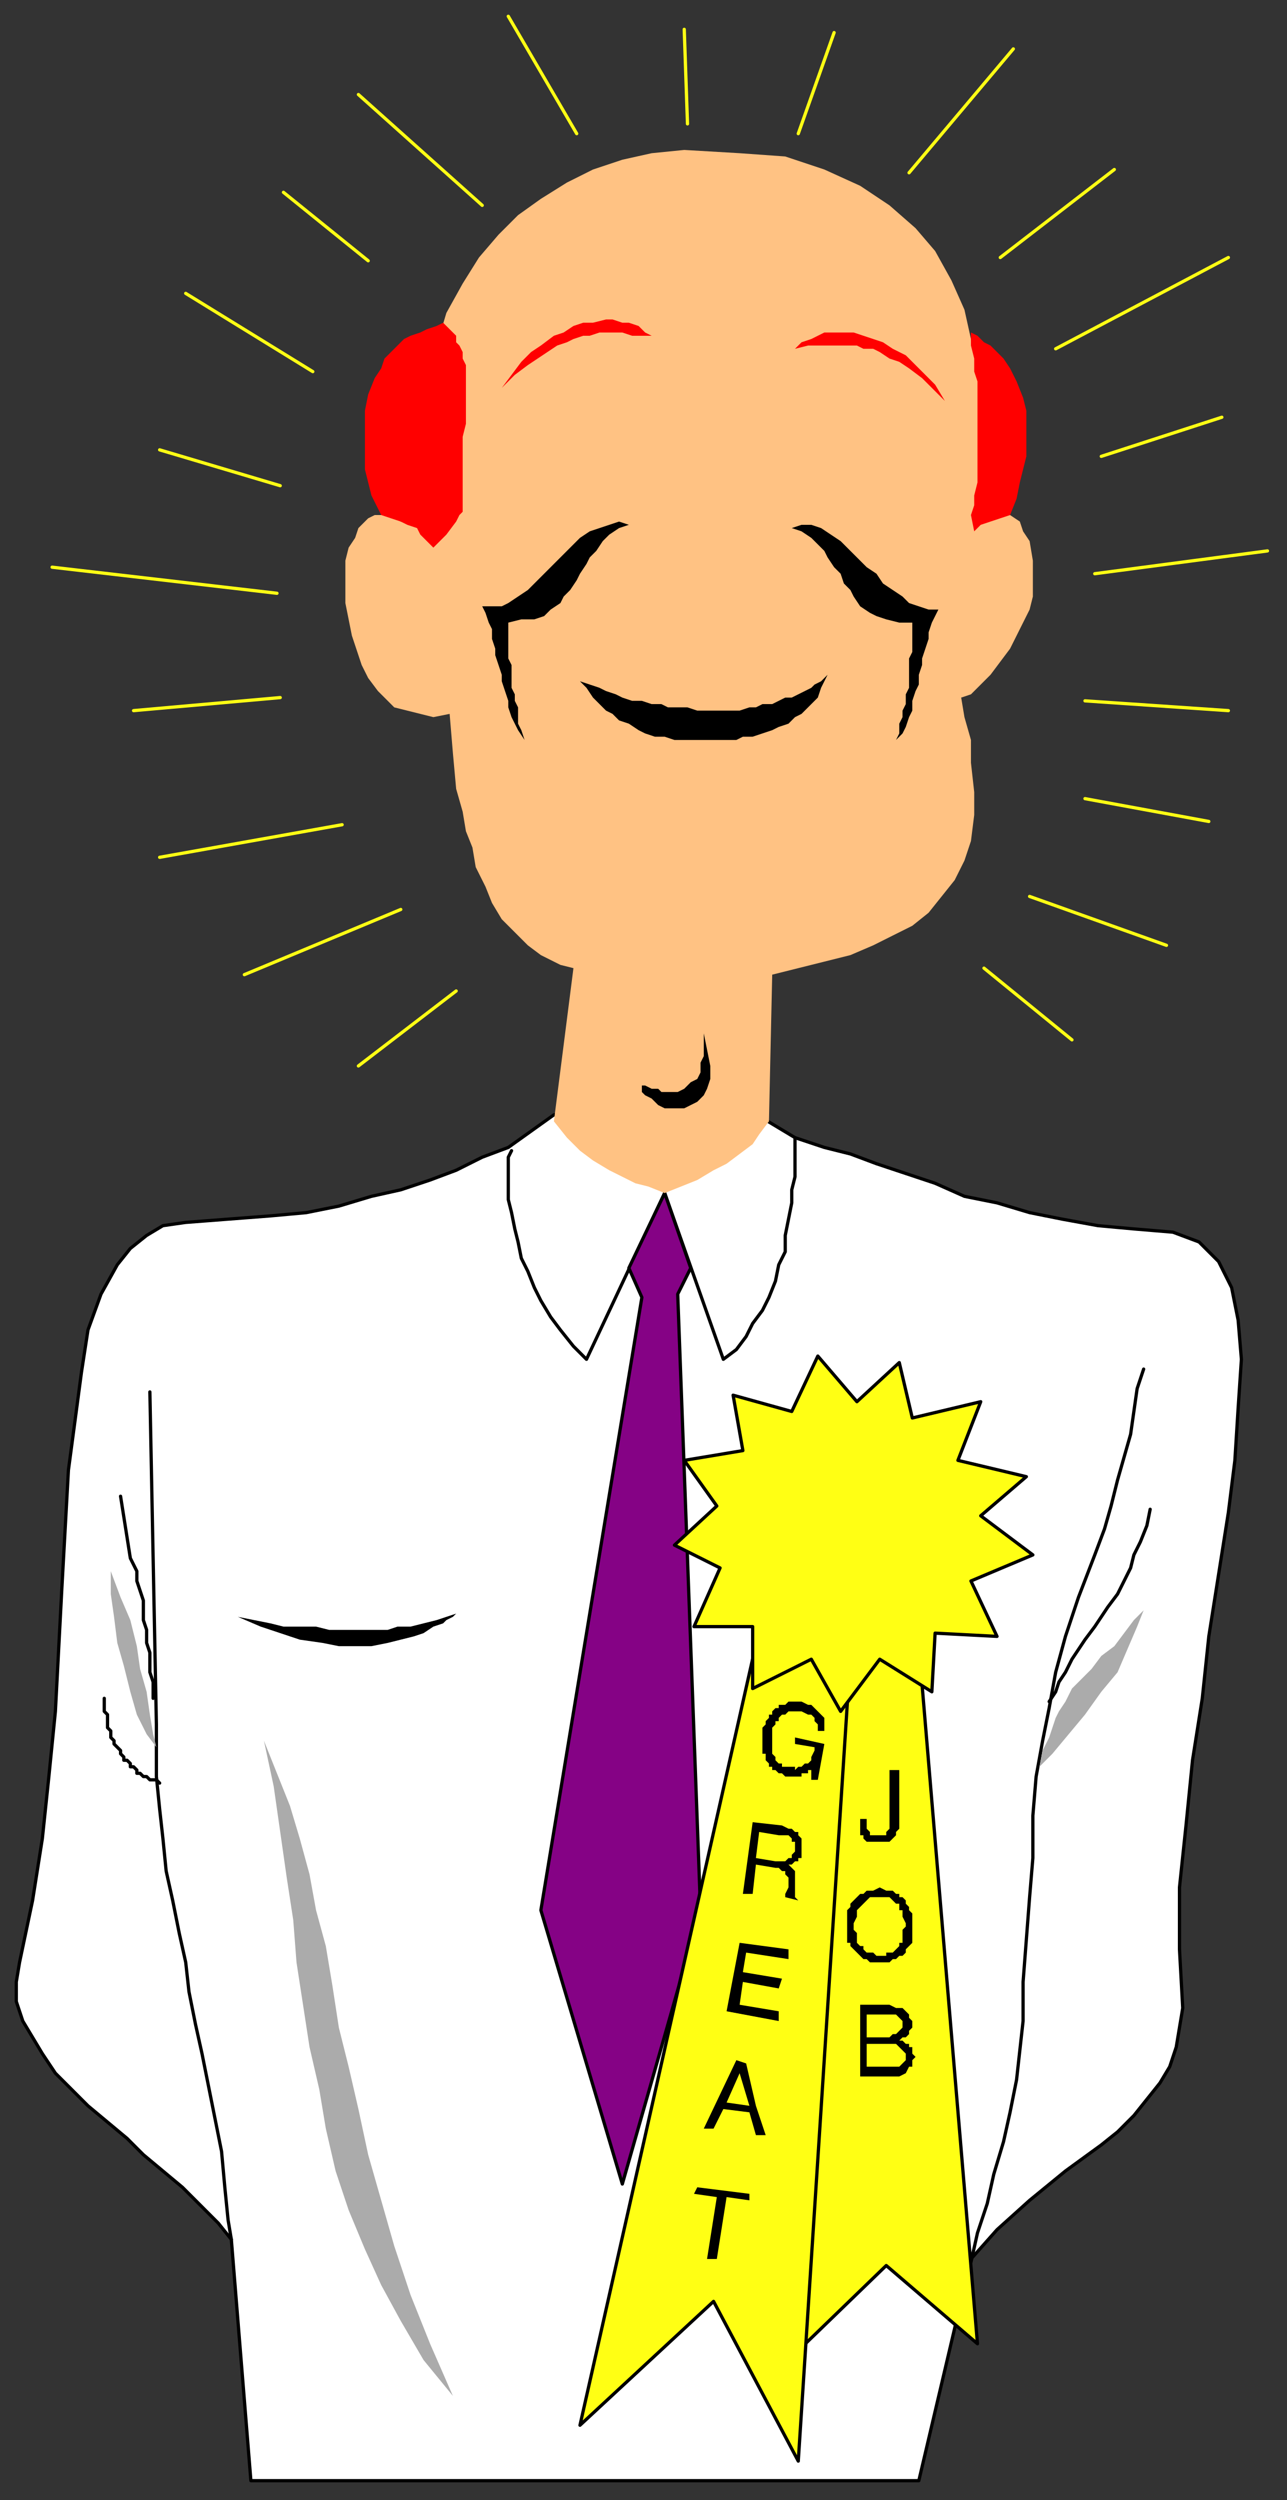 <?xml version="1.0" encoding="UTF-8" standalone="no"?>
<svg
   xmlns:dc="http://purl.org/dc/elements/1.1/"
   xmlns:cc="http://creativecommons.org/ns#"
   xmlns:rdf="http://www.w3.org/1999/02/22-rdf-syntax-ns#"
   xmlns:svg="http://www.w3.org/2000/svg"
   xmlns="http://www.w3.org/2000/svg"
   xmlns:sodipodi="http://sodipodi.sourceforge.net/DTD/sodipodi-0.dtd"
   xmlns:inkscape="http://www.inkscape.org/namespaces/inkscape"
   version="1.0"
   width="104.51mm"
   height="202.935mm"
   id="svg159"
   sodipodi:docname="CMENO032.WMF">
  <rect width="100%" height="100%" fill="#333333" stroke="none"/>
  <sodipodi:namedview
     pagecolor="#ffffff"
     bordercolor="#666666"
     borderopacity="1"
     objecttolerance="10"
     gridtolerance="10"
     guidetolerance="10"
     inkscape:pageopacity="0"
     inkscape:pageshadow="2"
     inkscape:window-width="640"
     inkscape:window-height="480"
     id="namedview161" />
  <defs
     id="defs3">
    <pattern
       id="WMFhbasepattern"
       patternUnits="userSpaceOnUse"
       width="6"
       height="6"
       x="0"
       y="0" />
  </defs>
  <path
     style="fill:#ffffff;fill-rule:evenodd;fill-opacity:1;stroke:#000000;stroke-width:1px;stroke-linecap:round;stroke-linejoin:round;stroke-miterlimit:4;stroke-dasharray:none;stroke-opacity:1;"
     d="  M 71,687   L 77,761   L 282,761   L 298,693   L 306,684   L 316,675   L 327,666   L 338,658   L 343,654   L 348,649   L 352,644   L 356,639   L 359,634   L 361,628   L 362,622   L 363,616   L 362,598   L 362,579   L 364,560   L 366,540   L 369,521   L 371,502   L 374,483   L 377,464   L 379,448   L 380,432   L 381,417   L 380,405   L 378,395   L 374,387   L 368,381   L 360,378   L 348,377   L 337,376   L 326,374   L 316,372   L 306,369   L 296,367   L 287,363   L 278,360   L 269,357   L 261,354   L 253,352   L 244,349   L 234,343   L 170,342   L 163,347   L 156,352   L 148,355   L 140,359   L 132,362   L 123,365   L 114,367   L 104,370   L 94,372   L 83,373   L 57,375   L 50,376   L 45,379   L 40,383   L 36,388   L 31,397   L 27,408   L 25,421   L 23,436   L 21,451   L 20,469   L 19,487   L 18,506   L 17,525   L 15,545   L 13,564   L 10,583   L 6,602   L 5,608   L 5,614   L 7,620   L 10,625   L 13,630   L 17,636   L 22,641   L 27,646   L 33,651   L 39,656   L 44,661   L 50,666   L 56,671   L 61,676   L 67,682   L 71,687  z "
     id="path5" />
  <path
     style="fill:none;stroke:#000000;stroke-width:1px;stroke-linecap:round;stroke-linejoin:round;stroke-miterlimit:4;stroke-dasharray:none;stroke-opacity:1;"
     d="  M 244,349   L 244,353   L 244,357   L 244,361   L 243,365   L 243,369   L 242,374   L 241,379   L 241,384   L 239,388   L 238,393   L 236,398   L 234,402   L 231,406   L 229,410   L 226,414   L 222,417   L 204,366   L 180,417   L 176,413   L 172,408   L 169,404   L 166,399   L 164,395   L 162,390   L 160,386   L 159,381   L 158,377   L 157,372   L 156,368   L 156,365   L 156,361   L 156,358   L 156,355   L 157,353  "
     id="path7" />
  <path
     style="fill:#850285;fill-rule:evenodd;fill-opacity:1;stroke:#000000;stroke-width:1px;stroke-linecap:round;stroke-linejoin:round;stroke-miterlimit:4;stroke-dasharray:none;stroke-opacity:1;"
     d="  M 191,670   L 166,586   L 197,398   L 193,389   L 204,366   L 212,389   L 208,397   L 215,586   L 191,670  z "
     id="path9" />
  <path
     style="fill:none;stroke:#000000;stroke-width:1px;stroke-linecap:round;stroke-linejoin:round;stroke-miterlimit:4;stroke-dasharray:none;stroke-opacity:1;"
     d="  M 71,687   L 71,687   L 70,681   L 69,671   L 68,660   L 66,650   L 64,640   L 62,630   L 60,621   L 58,611   L 57,602   L 55,593   L 53,583   L 51,574   L 50,564   L 49,555   L 48,545   L 48,529   L 46,427  "
     id="path11" />
  <path
     style="fill:#ababab;fill-rule:evenodd;fill-opacity:1;stroke:none;"
     d="  M 81,534   L 84,548   L 86,562   L 88,576   L 90,589   L 91,602   L 93,615   L 95,628   L 98,641   L 100,653   L 103,666   L 107,678   L 112,690   L 117,701   L 123,712   L 130,724   L 139,735   L 132,719   L 126,704   L 121,689   L 117,675   L 113,661   L 110,647   L 107,634   L 104,622   L 102,609   L 100,597   L 97,586   L 95,575   L 92,564   L 89,554   L 85,544   L 81,534  z "
     id="path13" />
  <path
     style="fill:#ababab;fill-rule:evenodd;fill-opacity:1;stroke:none;"
     d="  M 48,536   L 45,532   L 42,526   L 40,519   L 38,511   L 36,504   L 35,496   L 34,489   L 34,482   L 37,490   L 40,497   L 42,505   L 43,512   L 45,519   L 46,526   L 47,532   L 48,536  z "
     id="path15" />
  <path
     style="fill:none;stroke:#000000;stroke-width:1px;stroke-linecap:round;stroke-linejoin:round;stroke-miterlimit:4;stroke-dasharray:none;stroke-opacity:1;"
     d="  M 49,547   L 49,547   L 48,546   L 47,546   L 46,546   L 45,545   L 44,545   L 43,544   L 42,544   L 42,543   L 41,542   L 40,542   L 40,541   L 39,540   L 38,540   L 38,539   L 37,538   L 37,537   L 36,536   L 36,536   L 35,535   L 35,534   L 34,533   L 34,532   L 34,531   L 33,530   L 33,529   L 33,528   L 33,527   L 33,526   L 32,525   L 32,524   L 32,521  "
     id="path17" />
  <path
     style="fill:none;stroke:#000000;stroke-width:1px;stroke-linecap:round;stroke-linejoin:round;stroke-miterlimit:4;stroke-dasharray:none;stroke-opacity:1;"
     d="  M 47,521   L 47,521   L 47,520   L 47,518   L 47,516   L 46,513   L 46,510   L 46,507   L 45,504   L 45,500   L 44,497   L 44,494   L 44,491   L 43,488   L 42,485   L 42,482   L 41,480   L 40,478   L 37,459  "
     id="path19" />
  <path
     style="fill:none;stroke:#000000;stroke-width:1px;stroke-linecap:round;stroke-linejoin:round;stroke-miterlimit:4;stroke-dasharray:none;stroke-opacity:1;"
     d="  M 298,694   L 300,685   L 303,676   L 305,667   L 308,657   L 310,648   L 312,638   L 313,629   L 314,620   L 314,608   L 315,595   L 316,582   L 317,570   L 317,557   L 318,545   L 320,534   L 322,524   L 324,513   L 327,502   L 331,490   L 336,477   L 339,469   L 341,462   L 343,454   L 345,447   L 347,440   L 348,433   L 349,426   L 351,420  "
     id="path21" />
  <path
     style="fill:none;stroke:#000000;stroke-width:1px;stroke-linecap:round;stroke-linejoin:round;stroke-miterlimit:4;stroke-dasharray:none;stroke-opacity:1;"
     d="  M 322,522   L 324,519   L 325,516   L 327,513   L 329,509   L 331,506   L 333,503   L 336,499   L 338,496   L 340,493   L 343,489   L 345,485   L 347,481   L 348,477   L 350,473   L 352,468   L 353,463  "
     id="path23" />
  <path
     style="fill:#ababab;fill-rule:evenodd;fill-opacity:1;stroke:none;"
     d="  M 327,522   L 329,518   L 332,515   L 335,512   L 338,508   L 342,505   L 345,501   L 348,497   L 351,494   L 349,499   L 346,506   L 343,513   L 338,519   L 333,526   L 328,532   L 323,538   L 319,542   L 320,537   L 322,533   L 323,530   L 324,527   L 325,525   L 327,522  z "
     id="path25" />
  <path
     style="fill:#ffff14;fill-rule:evenodd;fill-opacity:1;stroke:#000000;stroke-width:1px;stroke-linecap:round;stroke-linejoin:round;stroke-miterlimit:4;stroke-dasharray:none;stroke-opacity:1;"
     d="  M 253,506   L 282,505   L 300,719   L 272,695   L 242,724   L 253,506  z "
     id="path27" />
  <path
     style="fill:#ffff14;fill-rule:evenodd;fill-opacity:1;stroke:#000000;stroke-width:1px;stroke-linecap:round;stroke-linejoin:round;stroke-miterlimit:4;stroke-dasharray:none;stroke-opacity:1;"
     d="  M 233,500   L 178,744   L 219,706   L 245,755   L 261,508   L 233,500  z "
     id="path29" />
  <path
     style="fill:#ffff14;fill-rule:evenodd;fill-opacity:1;stroke:#000000;stroke-width:1px;stroke-linecap:round;stroke-linejoin:round;stroke-miterlimit:4;stroke-dasharray:none;stroke-opacity:1;"
     d="  M 225,428   L 228,445   L 210,448   L 220,462   L 207,474   L 221,481   L 213,499   L 231,499   L 231,518   L 249,509   L 258,525   L 270,509   L 286,519   L 287,501   L 306,502   L 298,485   L 317,477   L 301,465   L 315,453   L 294,448   L 301,430   L 280,435   L 276,418   L 263,430   L 251,416   L 243,433   L 225,428  z "
     id="path31" />
  <path
     style="fill:#000000;fill-rule:evenodd;fill-opacity:1;stroke:none;"
     d="  M 73,496   L 78,497   L 83,498   L 87,499   L 92,499   L 97,499   L 101,500   L 106,500   L 110,500   L 114,500   L 119,500   L 122,499   L 126,499   L 130,498   L 134,497   L 137,496   L 140,495   L 139,496   L 137,497   L 136,498   L 133,499   L 130,501   L 127,502   L 123,503   L 119,504   L 114,505   L 109,505   L 104,505   L 99,504   L 92,503   L 86,501   L 80,499   L 73,496  z "
     id="path33" />
  <path
     style="fill:none;stroke:none;"
     d="  M 140,494   L 140,555   L 110,573   L 81,552   L 73,497  "
     id="path35" />
  <path
     style="fill:#ffc283;fill-rule:evenodd;fill-opacity:1;stroke:none;"
     d="  M 170,344   L 174,349   L 178,353   L 182,356   L 187,359   L 191,361   L 195,363   L 199,364   L 204,366   L 209,364   L 214,362   L 219,359   L 223,357   L 227,354   L 231,351   L 233,348   L 236,344   L 237,299   L 245,297   L 253,295   L 261,293   L 268,290   L 274,287   L 280,284   L 285,280   L 289,275   L 293,270   L 296,264   L 298,258   L 299,250   L 299,243   L 298,234   L 298,227   L 296,220   L 295,214   L 298,213   L 301,210   L 304,207   L 307,203   L 310,199   L 312,195   L 314,191   L 316,187   L 317,183   L 317,178   L 317,172   L 316,166   L 314,163   L 313,160   L 310,158   L 306,157   L 301,159   L 301,151   L 302,142   L 302,133   L 302,123   L 300,114   L 298,104   L 296,95   L 292,86   L 287,77   L 281,70   L 273,63   L 264,57   L 253,52   L 241,48   L 227,47   L 210,46   L 200,47   L 191,49   L 182,52   L 174,56   L 166,61   L 159,66   L 153,72   L 147,79   L 142,87   L 137,96   L 134,106   L 131,116   L 129,126   L 128,137   L 129,162   L 126,161   L 123,160   L 120,158   L 118,158   L 115,158   L 113,159   L 111,161   L 110,162   L 109,165   L 107,168   L 106,172   L 106,178   L 106,185   L 108,195   L 111,204   L 113,208   L 116,212   L 119,215   L 121,217   L 125,218   L 129,219   L 133,220   L 138,219   L 139,231   L 140,242   L 142,249   L 143,255   L 145,260   L 146,266   L 149,272   L 151,277   L 154,282   L 158,286   L 162,290   L 166,293   L 172,296   L 176,297   L 170,344  z "
     id="path37" />
  <path
     style="fill:#000000;fill-rule:evenodd;fill-opacity:1;stroke:none;"
     d="  M 216,317   L 216,321   L 216,324   L 215,326   L 215,329   L 214,331   L 212,332   L 211,333   L 210,334   L 208,335   L 207,335   L 205,335   L 203,335   L 202,334   L 200,334   L 198,333   L 197,333   L 197,335   L 198,336   L 200,337   L 202,339   L 204,340   L 206,340   L 208,340   L 210,340   L 212,339   L 214,338   L 216,336   L 217,334   L 218,331   L 218,327   L 217,322   L 216,317  z "
     id="path39" />
  <path
     style="fill:none;stroke:none;"
     d="  M 177,297   L 180,298   L 183,299   L 187,299   L 190,300   L 194,300   L 198,300   L 202,301   L 206,301   L 210,301   L 214,301   L 218,300   L 222,300   L 225,300   L 229,300   L 233,299   L 237,299  "
     id="path41" />
  <path
     style="fill:none;stroke:none;"
     d="  M 295,214   L 291,198  "
     id="path43" />
  <path
     style="fill:none;stroke:none;"
     d="  M 246,110   L 242,112   L 239,114   L 236,117   L 233,119   L 232,122   L 230,126   L 229,129   L 228,133   L 227,136   L 227,140   L 227,143   L 227,147   L 227,150   L 227,154   L 228,157   L 229,160   L 233,159   L 238,160   L 240,160   L 242,161   L 244,163   L 244,165   L 244,167   L 243,169   L 242,171   L 240,172   L 238,174   L 236,174   L 234,175   L 232,174   L 230,173   L 228,170   L 228,173   L 227,176   L 226,178   L 225,180   L 223,182   L 222,183   L 219,183   L 217,184   L 215,184   L 213,183   L 211,183   L 210,182   L 208,180   L 207,178   L 206,176   L 206,174   L 201,174   L 196,174   L 193,174   L 190,172   L 189,171   L 188,169   L 188,168   L 188,166   L 189,164   L 191,162   L 192,161   L 194,160   L 197,160   L 199,160   L 201,161   L 204,162  "
     id="path45" />
  <path
     style="fill:none;stroke:none;"
     d="  M 164,98   L 166,96   L 168,94   L 171,92   L 173,91   L 175,90   L 178,89   L 180,87   L 182,86   L 184,86   L 186,85   L 189,85   L 191,85   L 193,85   L 195,85   L 197,85   L 199,85  "
     id="path47" />
  <path
     style="fill:none;stroke:none;"
     d="  M 164,87   L 166,86   L 169,84   L 171,83   L 173,81   L 175,79   L 177,78   L 179,77   L 182,76   L 184,75   L 186,74   L 188,74   L 190,73   L 192,73   L 194,72   L 196,72   L 198,72  "
     id="path49" />
  <path
     style="fill:none;stroke:none;"
     d="  M 242,84   L 246,84   L 251,84   L 255,85   L 260,86   L 264,88   L 268,90   L 272,92   L 275,95  "
     id="path51" />
  <path
     style="fill:none;stroke:none;"
     d="  M 244,74   L 247,74   L 249,75   L 251,75   L 254,75   L 256,76   L 258,76   L 260,77   L 262,78   L 264,79   L 266,80   L 268,81   L 270,82   L 271,83   L 273,85   L 274,86   L 276,88  "
     id="path53" />
  <path
     style="fill:none;stroke:none;"
     d="  M 199,108   L 201,110   L 203,112   L 205,114   L 206,117   L 207,119   L 208,122   L 207,124   L 207,127   L 205,126   L 202,125   L 200,124   L 197,123   L 194,123   L 191,123   L 188,123   L 185,123   L 182,124   L 179,124   L 177,125   L 174,126   L 171,127   L 169,128   L 167,130   L 165,131   L 163,131   L 162,131   L 160,130   L 159,129   L 158,128   L 157,127   L 156,126   L 155,126  "
     id="path55" />
  <path
     style="fill:none;stroke:none;"
     d="  M 154,133   L 155,133   L 157,133   L 158,133   L 160,133   L 161,133   L 162,132   L 164,132   L 165,131   L 164,133   L 162,135   L 161,136   L 160,137   L 159,137   L 157,137   L 156,137   L 155,137  "
     id="path57" />
  <path
     style="fill:none;stroke:none;"
     d="  M 236,127   L 241,126   L 245,124   L 249,124   L 252,123   L 255,123   L 258,124   L 261,125   L 264,125   L 266,126   L 268,128   L 270,129   L 272,130   L 273,131   L 274,133   L 276,134   L 277,135   L 279,134   L 282,134   L 284,133   L 285,132   L 287,131   L 288,129   L 289,127   L 289,125  "
     id="path59" />
  <path
     style="fill:none;stroke:none;"
     d="  M 293,133   L 292,134   L 291,135   L 290,135   L 289,136   L 288,136   L 287,136   L 286,137   L 285,137   L 284,137   L 283,137   L 282,136   L 281,136   L 280,136   L 279,136   L 278,135   L 277,135   L 278,136   L 279,137   L 279,138   L 280,139   L 281,140   L 282,141   L 283,141   L 284,142   L 284,142   L 285,143   L 287,143   L 288,143   L 289,144   L 290,144   L 291,144   L 292,144  "
     id="path61" />
  <path
     style="fill:#ff0000;fill-rule:evenodd;fill-opacity:1;stroke:none;"
     d="  M 154,119   L 158,115   L 162,112   L 165,110   L 168,108   L 171,106   L 174,105   L 176,104   L 179,103   L 181,103   L 184,102   L 186,102   L 189,102   L 191,102   L 194,103   L 197,103   L 200,103   L 198,102   L 196,100   L 193,99   L 191,99   L 188,98   L 186,98   L 182,99   L 179,99   L 176,100   L 173,102   L 170,103   L 166,106   L 163,108   L 160,111   L 157,115   L 154,119  z "
     id="path63" />
  <path
     style="fill:#ff0000;fill-rule:evenodd;fill-opacity:1;stroke:none;"
     d="  M 290,123   L 286,119   L 283,116   L 279,113   L 276,111   L 273,110   L 270,108   L 268,107   L 265,107   L 263,106   L 260,106   L 258,106   L 255,106   L 253,106   L 250,106   L 248,106   L 244,107   L 246,105   L 249,104   L 251,103   L 253,102   L 256,102   L 259,102   L 262,102   L 265,103   L 268,104   L 271,105   L 274,107   L 278,109   L 281,112   L 284,115   L 287,118   L 290,123  z "
     id="path65" />
  <path
     style="fill:#000000;fill-rule:evenodd;fill-opacity:1;stroke:none;"
     d="  M 193,161   L 190,160   L 187,161   L 184,162   L 181,163   L 178,165   L 175,168   L 173,170   L 170,173   L 167,176   L 165,178   L 162,181   L 159,183   L 156,185   L 154,186   L 151,186   L 148,186   L 149,188   L 150,191   L 151,193   L 151,196   L 152,199   L 152,201   L 153,204   L 154,207   L 154,209   L 155,212   L 156,215   L 156,217   L 157,220   L 158,222   L 159,224   L 161,227   L 160,224   L 159,222   L 159,220   L 159,217   L 158,215   L 158,213   L 157,211   L 157,208   L 157,206   L 157,204   L 156,202   L 156,199   L 156,197   L 156,195   L 156,193   L 156,191   L 160,190   L 164,190   L 167,189   L 169,187   L 172,185   L 173,183   L 175,181   L 177,178   L 178,176   L 180,173   L 181,171   L 183,169   L 185,166   L 187,164   L 190,162   L 193,161  z "
     id="path67" />
  <path
     style="fill:#000000;fill-rule:evenodd;fill-opacity:1;stroke:none;"
     d="  M 243,162   L 246,161   L 249,161   L 252,162   L 255,164   L 258,166   L 260,168   L 263,171   L 266,174   L 269,176   L 271,179   L 274,181   L 277,183   L 279,185   L 282,186   L 285,187   L 288,187   L 287,189   L 286,191   L 285,194   L 285,196   L 284,199   L 283,202   L 283,204   L 282,207   L 282,210   L 281,212   L 280,215   L 280,218   L 279,220   L 278,223   L 277,225   L 275,227   L 276,225   L 276,222   L 277,220   L 277,218   L 278,216   L 278,213   L 279,211   L 279,209   L 279,206   L 279,204   L 279,202   L 280,200   L 280,198   L 280,195   L 280,193   L 280,191   L 276,191   L 272,190   L 269,189   L 267,188   L 264,186   L 262,183   L 261,181   L 259,179   L 258,176   L 256,174   L 254,171   L 253,169   L 251,167   L 249,165   L 246,163   L 243,162  z "
     id="path69" />
  <path
     style="fill:none;stroke:none;"
     d="  M 170,189   L 170,190   L 170,191   L 171,192   L 173,193   L 175,194   L 178,194   L 181,195   L 185,195   L 188,195   L 192,196   L 197,196   L 202,196   L 206,196   L 211,195   L 216,195   L 221,195   L 225,195   L 230,195   L 234,195   L 238,195   L 242,195   L 246,194   L 249,194   L 253,194   L 255,194   L 258,193   L 261,193   L 263,192   L 264,192   L 266,191   L 266,190   L 267,189  "
     id="path71" />
  <path
     style="fill:#000000;fill-rule:evenodd;fill-opacity:1;stroke:none;"
     d="  M 178,209   L 180,211   L 182,214   L 184,216   L 186,218   L 188,219   L 190,221   L 193,222   L 196,224   L 198,225   L 201,226   L 204,226   L 207,227   L 210,227   L 213,227   L 216,227   L 220,227   L 222,227   L 226,227   L 228,226   L 231,226   L 234,225   L 237,224   L 239,223   L 242,222   L 244,220   L 246,219   L 248,217   L 250,215   L 251,214   L 252,211   L 253,209   L 254,207   L 252,209   L 250,210   L 249,211   L 247,212   L 245,213   L 243,214   L 241,214   L 239,215   L 237,216   L 234,216   L 232,217   L 230,217   L 227,218   L 225,218   L 222,218   L 220,218   L 217,218   L 214,218   L 211,217   L 208,217   L 205,217   L 203,216   L 200,216   L 197,215   L 194,215   L 191,214   L 189,213   L 186,212   L 184,211   L 181,210   L 178,209  z "
     id="path73" />
  <path
     style="fill:none;stroke:none;"
     d="  M 111,176   L 111,175   L 111,173   L 112,172   L 112,170   L 113,169   L 114,167   L 116,167   L 118,167   L 121,168   L 123,170   L 124,171   L 126,174   L 127,176   L 128,179   L 129,182   L 126,184   L 124,186   L 123,187   L 123,189   L 123,190   L 124,191   L 126,192   L 129,193   L 128,194   L 128,195   L 128,196   L 128,197   L 128,198   L 129,199   L 130,200   L 132,200  "
     id="path75" />
  <path
     style="fill:none;stroke:none;"
     d="  M 312,171   L 312,170   L 312,169   L 312,167   L 312,166   L 311,165   L 310,164   L 308,163   L 307,163   L 304,164   L 303,166   L 301,167   L 300,169   L 299,171   L 298,173   L 298,176   L 300,178   L 302,180   L 303,180   L 303,182   L 303,182   L 302,183   L 300,184   L 298,185   L 298,186   L 298,187   L 298,188   L 298,189   L 298,190   L 298,190   L 297,191   L 295,191  "
     id="path77" />
  <path
     style="fill:none;stroke:none;"
     d="  M 119,199   L 122,199   L 124,199   L 126,200   L 128,200   L 129,201   L 131,202   L 132,203   L 133,204   L 135,206   L 136,207   L 137,210   L 137,212   L 138,215   L 138,218  "
     id="path79" />
  <path
     style="fill:none;stroke:none;"
     d="  M 306,190   L 304,190   L 302,190   L 300,191   L 299,191   L 297,192   L 296,193   L 295,193   L 294,194   L 293,196   L 292,197  "
     id="path81" />
  <path
     style="fill:#ff0000;fill-rule:evenodd;fill-opacity:1;stroke:none;"
     d="  M 136,99   L 134,100   L 131,101   L 129,102   L 126,103   L 124,104   L 122,106   L 121,107   L 118,110   L 117,113   L 115,116   L 113,121   L 112,126   L 112,130   L 112,135   L 112,139   L 112,144   L 113,148   L 114,152   L 117,158   L 120,159   L 123,160   L 125,161   L 128,162   L 129,164   L 131,166   L 133,168   L 137,164   L 140,160   L 141,158   L 142,157   L 142,155   L 142,153   L 142,151   L 142,149   L 142,147   L 142,144   L 142,141   L 142,138   L 142,134   L 143,130   L 143,128   L 143,125   L 143,123   L 143,121   L 143,118   L 143,116   L 143,114   L 143,112   L 142,110   L 142,108   L 141,106   L 140,105   L 140,103   L 139,102   L 137,100   L 136,99  z "
     id="path83" />
  <path
     style="fill:#ff0000;fill-rule:evenodd;fill-opacity:1;stroke:none;"
     d="  M 298,102   L 300,103   L 302,105   L 304,106   L 306,108   L 308,110   L 310,113   L 312,117   L 314,122   L 315,126   L 315,131   L 315,135   L 315,140   L 314,144   L 313,148   L 312,153   L 310,158   L 307,159   L 304,160   L 301,161   L 299,163   L 298,158   L 299,155   L 299,152   L 300,148   L 300,145   L 300,142   L 300,138   L 300,135   L 300,132   L 300,128   L 300,125   L 300,121   L 300,117   L 299,114   L 299,110   L 298,106   L 298,102  z "
     id="path85" />
  <path
     style="fill:none;stroke:#ffff14;stroke-width:1px;stroke-linecap:round;stroke-linejoin:round;stroke-miterlimit:4;stroke-dasharray:none;stroke-opacity:1;"
     d="  M 49,138   L 86,149  "
     id="path87" />
  <path
     style="fill:none;stroke:#ffff14;stroke-width:1px;stroke-linecap:round;stroke-linejoin:round;stroke-miterlimit:4;stroke-dasharray:none;stroke-opacity:1;"
     d="  M 16,174   L 85,182  "
     id="path89" />
  <path
     style="fill:none;stroke:#ffff14;stroke-width:1px;stroke-linecap:round;stroke-linejoin:round;stroke-miterlimit:4;stroke-dasharray:none;stroke-opacity:1;"
     d="  M 41,218   L 86,214  "
     id="path91" />
  <path
     style="fill:none;stroke:#ffff14;stroke-width:1px;stroke-linecap:round;stroke-linejoin:round;stroke-miterlimit:4;stroke-dasharray:none;stroke-opacity:1;"
     d="  M 49,263   L 105,253  "
     id="path93" />
  <path
     style="fill:none;stroke:#ffff14;stroke-width:1px;stroke-linecap:round;stroke-linejoin:round;stroke-miterlimit:4;stroke-dasharray:none;stroke-opacity:1;"
     d="  M 75,299   L 123,279  "
     id="path95" />
  <path
     style="fill:none;stroke:#ffff14;stroke-width:1px;stroke-linecap:round;stroke-linejoin:round;stroke-miterlimit:4;stroke-dasharray:none;stroke-opacity:1;"
     d="  M 140,304   L 110,327  "
     id="path97" />
  <path
     style="fill:none;stroke:#ffff14;stroke-width:1px;stroke-linecap:round;stroke-linejoin:round;stroke-miterlimit:4;stroke-dasharray:none;stroke-opacity:1;"
     d="  M 302,297   L 329,319  "
     id="path99" />
  <path
     style="fill:none;stroke:#ffff14;stroke-width:1px;stroke-linecap:round;stroke-linejoin:round;stroke-miterlimit:4;stroke-dasharray:none;stroke-opacity:1;"
     d="  M 316,275   L 358,290  "
     id="path101" />
  <path
     style="fill:none;stroke:#ffff14;stroke-width:1px;stroke-linecap:round;stroke-linejoin:round;stroke-miterlimit:4;stroke-dasharray:none;stroke-opacity:1;"
     d="  M 333,245   L 371,252  "
     id="path103" />
  <path
     style="fill:none;stroke:#ffff14;stroke-width:1px;stroke-linecap:round;stroke-linejoin:round;stroke-miterlimit:4;stroke-dasharray:none;stroke-opacity:1;"
     d="  M 333,215   L 377,218  "
     id="path105" />
  <path
     style="fill:none;stroke:#ffff14;stroke-width:1px;stroke-linecap:round;stroke-linejoin:round;stroke-miterlimit:4;stroke-dasharray:none;stroke-opacity:1;"
     d="  M 336,176   L 389,169  "
     id="path107" />
  <path
     style="fill:none;stroke:#ffff14;stroke-width:1px;stroke-linecap:round;stroke-linejoin:round;stroke-miterlimit:4;stroke-dasharray:none;stroke-opacity:1;"
     d="  M 338,140   L 375,128  "
     id="path109" />
  <path
     style="fill:none;stroke:#ffff14;stroke-width:1px;stroke-linecap:round;stroke-linejoin:round;stroke-miterlimit:4;stroke-dasharray:none;stroke-opacity:1;"
     d="  M 324,107   L 377,79  "
     id="path111" />
  <path
     style="fill:none;stroke:#ffff14;stroke-width:1px;stroke-linecap:round;stroke-linejoin:round;stroke-miterlimit:4;stroke-dasharray:none;stroke-opacity:1;"
     d="  M 57,90   L 96,114  "
     id="path113" />
  <path
     style="fill:none;stroke:#ffff14;stroke-width:1px;stroke-linecap:round;stroke-linejoin:round;stroke-miterlimit:4;stroke-dasharray:none;stroke-opacity:1;"
     d="  M 87,59   L 113,80  "
     id="path115" />
  <path
     style="fill:none;stroke:#ffff14;stroke-width:1px;stroke-linecap:round;stroke-linejoin:round;stroke-miterlimit:4;stroke-dasharray:none;stroke-opacity:1;"
     d="  M 110,29   L 148,63  "
     id="path117" />
  <path
     style="fill:none;stroke:#ffff14;stroke-width:1px;stroke-linecap:round;stroke-linejoin:round;stroke-miterlimit:4;stroke-dasharray:none;stroke-opacity:1;"
     d="  M 156,5   L 177,41  "
     id="path119" />
  <path
     style="fill:none;stroke:#ffff14;stroke-width:1px;stroke-linecap:round;stroke-linejoin:round;stroke-miterlimit:4;stroke-dasharray:none;stroke-opacity:1;"
     d="  M 211,38   L 210,9  "
     id="path121" />
  <path
     style="fill:none;stroke:#ffff14;stroke-width:1px;stroke-linecap:round;stroke-linejoin:round;stroke-miterlimit:4;stroke-dasharray:none;stroke-opacity:1;"
     d="  M 245,41   L 256,10  "
     id="path123" />
  <path
     style="fill:none;stroke:#ffff14;stroke-width:1px;stroke-linecap:round;stroke-linejoin:round;stroke-miterlimit:4;stroke-dasharray:none;stroke-opacity:1;"
     d="  M 279,53   L 311,15  "
     id="path125" />
  <path
     style="fill:none;stroke:#ffff14;stroke-width:1px;stroke-linecap:round;stroke-linejoin:round;stroke-miterlimit:4;stroke-dasharray:none;stroke-opacity:1;"
     d="  M 307,79   L 342,52  "
     id="path127" />
  <path
     style="fill:#000000;fill-rule:evenodd;fill-opacity:1;stroke:none;"
     d="  M 244,533   L 253,535   L 251,546   L 249,546   L 249,543   L 248,543   L 248,544   L 246,544   L 246,545   L 245,545   L 244,545   L 243,545   L 242,545   L 242,545   L 241,545   L 241,545   L 240,544   L 239,544   L 238,543   L 237,543   L 237,542   L 236,542   L 236,541   L 235,540   L 235,539   L 235,538   L 234,538   L 234,537   L 234,536   L 234,535   L 234,534   L 234,533   L 234,532   L 234,530   L 235,529   L 235,528   L 236,527   L 236,526   L 237,526   L 237,525   L 238,524   L 239,524   L 239,523   L 240,523   L 241,523   L 242,522   L 243,522   L 243,522   L 244,522   L 245,522   L 246,522   L 248,523   L 249,523   L 250,524   L 250,524   L 251,525   L 252,526   L 252,526   L 253,527   L 253,528   L 253,529   L 253,530   L 253,530   L 253,531   L 251,531   L 251,529   L 251,529   L 250,528   L 250,527   L 249,526   L 248,526   L 248,526   L 246,525   L 245,525   L 244,525   L 243,525   L 242,525   L 242,525   L 241,526   L 240,526   L 239,527   L 239,528   L 238,528   L 238,529   L 237,530   L 237,531   L 237,533   L 237,534   L 237,535   L 237,536   L 237,537   L 237,538   L 238,539   L 238,540   L 239,541   L 240,541   L 240,542   L 241,542   L 242,542   L 244,542   L 244,543   L 245,542   L 246,542   L 246,542   L 247,541   L 248,541   L 249,540   L 249,539   L 250,537   L 250,536   L 244,535   L 244,533  z "
     id="path129" />
  <path
     style="fill:#000000;fill-rule:evenodd;fill-opacity:1;stroke:none;"
     d="  M 228,581   L 231,559   L 240,560   L 242,561   L 243,561   L 244,562   L 245,562   L 245,563   L 246,564   L 246,564   L 246,565   L 246,566   L 246,567   L 246,569   L 246,570   L 245,570   L 245,571   L 241,571   L 242,570   L 243,570   L 243,569   L 244,568   L 244,567   L 244,566   L 244,565   L 243,565   L 243,564   L 242,563   L 241,563   L 239,563   L 233,562   L 232,570   L 238,571   L 240,571   L 241,571   L 245,571   L 244,571   L 243,572   L 242,572   L 243,573   L 243,573   L 244,574   L 244,575   L 244,576   L 244,577   L 244,579   L 244,580   L 244,582   L 244,582   L 245,583   L 241,582   L 241,582   L 241,581   L 242,579   L 242,577   L 242,576   L 241,575   L 241,574   L 240,574   L 239,573   L 238,573   L 232,572   L 231,581   L 228,581  z "
     id="path131" />
  <path
     style="fill:#000000;fill-rule:evenodd;fill-opacity:1;stroke:none;"
     d="  M 223,617   L 227,596   L 242,598   L 242,601   L 229,599   L 228,605   L 240,607   L 239,610   L 228,608   L 227,615   L 239,617   L 239,620   L 223,617  z "
     id="path133" />
  <path
     style="fill:#000000;fill-rule:evenodd;fill-opacity:1;stroke:none;"
     d="  M 216,653   L 226,632   L 229,633   L 232,646   L 230,646   L 227,636   L 223,645   L 230,646   L 232,646   L 235,655   L 232,655   L 230,648   L 222,647   L 219,653   L 216,653  z "
     id="path135" />
  <path
     style="fill:#000000;fill-rule:evenodd;fill-opacity:1;stroke:none;"
     d="  M 217,693   L 220,674   L 213,673   L 214,671   L 230,673   L 230,675   L 223,674   L 220,693   L 217,693  z "
     id="path137" />
  <path
     style="fill:#000000;fill-rule:evenodd;fill-opacity:1;stroke:none;"
     d="  M 273,543   L 276,543   L 276,558   L 276,560   L 276,561   L 275,562   L 275,563   L 274,564   L 274,564   L 273,565   L 273,565   L 272,565   L 272,565   L 271,565   L 270,565   L 269,565   L 268,565   L 267,565   L 266,565   L 266,565   L 265,564   L 265,563   L 264,563   L 264,562   L 264,561   L 264,560   L 264,558   L 266,558   L 266,560   L 266,561   L 267,562   L 267,563   L 268,563   L 269,563   L 270,563   L 271,563   L 272,563   L 272,563   L 272,562   L 273,561   L 273,559   L 273,543  z "
     id="path139" />
  <path
     style="fill:#000000;fill-rule:evenodd;fill-opacity:1;stroke:none;"
     d="  M 278,599   L 274,599   L 274,599   L 275,598   L 275,598   L 276,597   L 276,596   L 277,596   L 277,595   L 277,594   L 277,592   L 278,591   L 278,590   L 277,588   L 277,587   L 277,586   L 276,586   L 276,585   L 276,584   L 275,584   L 274,583   L 274,583   L 273,582   L 272,582   L 270,582   L 269,582   L 268,582   L 267,582   L 266,583   L 266,583   L 265,584   L 264,585   L 264,585   L 263,586   L 263,587   L 263,588   L 262,590   L 262,592   L 263,593   L 263,595   L 263,596   L 264,597   L 265,597   L 265,598   L 266,599   L 267,599   L 268,599   L 269,600   L 270,600   L 272,600   L 272,599   L 273,599   L 274,599   L 278,599   L 277,600   L 276,600   L 275,601   L 274,601   L 273,602   L 272,602   L 271,602   L 270,602   L 268,602   L 267,602   L 266,601   L 265,601   L 264,600   L 264,600   L 263,599   L 262,598   L 261,597   L 261,596   L 260,596   L 260,594   L 260,593   L 260,592   L 260,591   L 260,589   L 260,587   L 260,586   L 261,585   L 261,584   L 262,583   L 262,583   L 263,582   L 264,581   L 265,581   L 265,581   L 266,580   L 267,580   L 268,580   L 270,579   L 270,579   L 272,580   L 273,580   L 274,580   L 275,581   L 276,581   L 276,582   L 277,582   L 278,583   L 278,584   L 279,585   L 279,586   L 280,587   L 280,588   L 280,589   L 280,590   L 280,592   L 280,593   L 280,594   L 280,596   L 279,597   L 279,597   L 278,598   L 278,599  z "
     id="path141" />
  <path
     style="fill:#000000;fill-rule:evenodd;fill-opacity:1;stroke:none;"
     d="  M 264,637   L 264,615   L 272,615   L 273,615   L 275,616   L 276,616   L 277,616   L 278,617   L 278,617   L 279,618   L 279,619   L 280,620   L 280,621   L 280,622   L 279,623   L 279,623   L 279,624   L 275,624   L 276,623   L 276,623   L 277,622   L 277,621   L 277,620   L 276,619   L 276,619   L 276,619   L 275,618   L 274,618   L 273,618   L 266,618   L 266,625   L 272,625   L 273,625   L 274,624   L 275,624   L 279,624   L 278,625   L 277,625   L 276,626   L 277,626   L 278,627   L 279,627   L 279,628   L 276,628   L 275,627   L 274,627   L 273,627   L 266,627   L 266,634   L 274,634   L 275,634   L 276,634   L 277,633   L 277,633   L 278,632   L 278,631   L 278,631   L 278,630   L 277,629   L 276,628   L 276,628   L 279,628   L 280,628   L 280,629   L 280,630   L 281,631   L 280,632   L 280,632   L 280,634   L 279,634   L 278,636   L 278,636   L 276,637   L 275,637   L 264,637  z "
     id="path143" />
  <path
     style="fill:#ffff14;fill-rule:evenodd;fill-opacity:1;stroke:none;"
     d="  M 259,434   L 263,434   L 266,435   L 270,436   L 273,437   L 276,438   L 279,440   L 282,442   L 284,444   L 286,447   L 289,450   L 290,453   L 292,456   L 293,459   L 294,463   L 294,466   L 295,470   L 294,473   L 294,477   L 293,480   L 292,484   L 290,487   L 289,490   L 287,493   L 284,495   L 282,497   L 279,499   L 276,501   L 273,503   L 270,504   L 266,505   L 263,505   L 259,506   L 256,505   L 252,505   L 249,504   L 246,503   L 242,501   L 240,499   L 237,497   L 234,495   L 232,493   L 230,490   L 228,487   L 227,484   L 226,480   L 225,477   L 224,473   L 224,470   L 224,466   L 225,463   L 226,459   L 227,456   L 228,453   L 230,450   L 232,447   L 234,444   L 237,442   L 240,440   L 242,438   L 246,437   L 249,436   L 252,435   L 256,434   L 259,434  z "
     id="path145" />
  <path
     style="fill:none;stroke:none;"
     d="  M 261,456   L 242,475  "
     id="path147" />
  <path
     style="fill:none;stroke:none;"
     d="  M 283,467   L 251,501  "
     id="path149" />
  <path
     style="fill:none;stroke:none;"
     d="  M 258,500   L 274,483  "
     id="path151" />
  <path
     style="fill:none;stroke:none;"
     d="  M 290,477   L 280,487  "
     id="path153" />
  <path
     style="fill:none;stroke:none;"
     d="  M 254,438   L 242,448  "
     id="path155" />
  <path
     style="fill:none;stroke:none;"
     d="  M 261,446   L 231,475  "
     id="path157" />
</svg>
